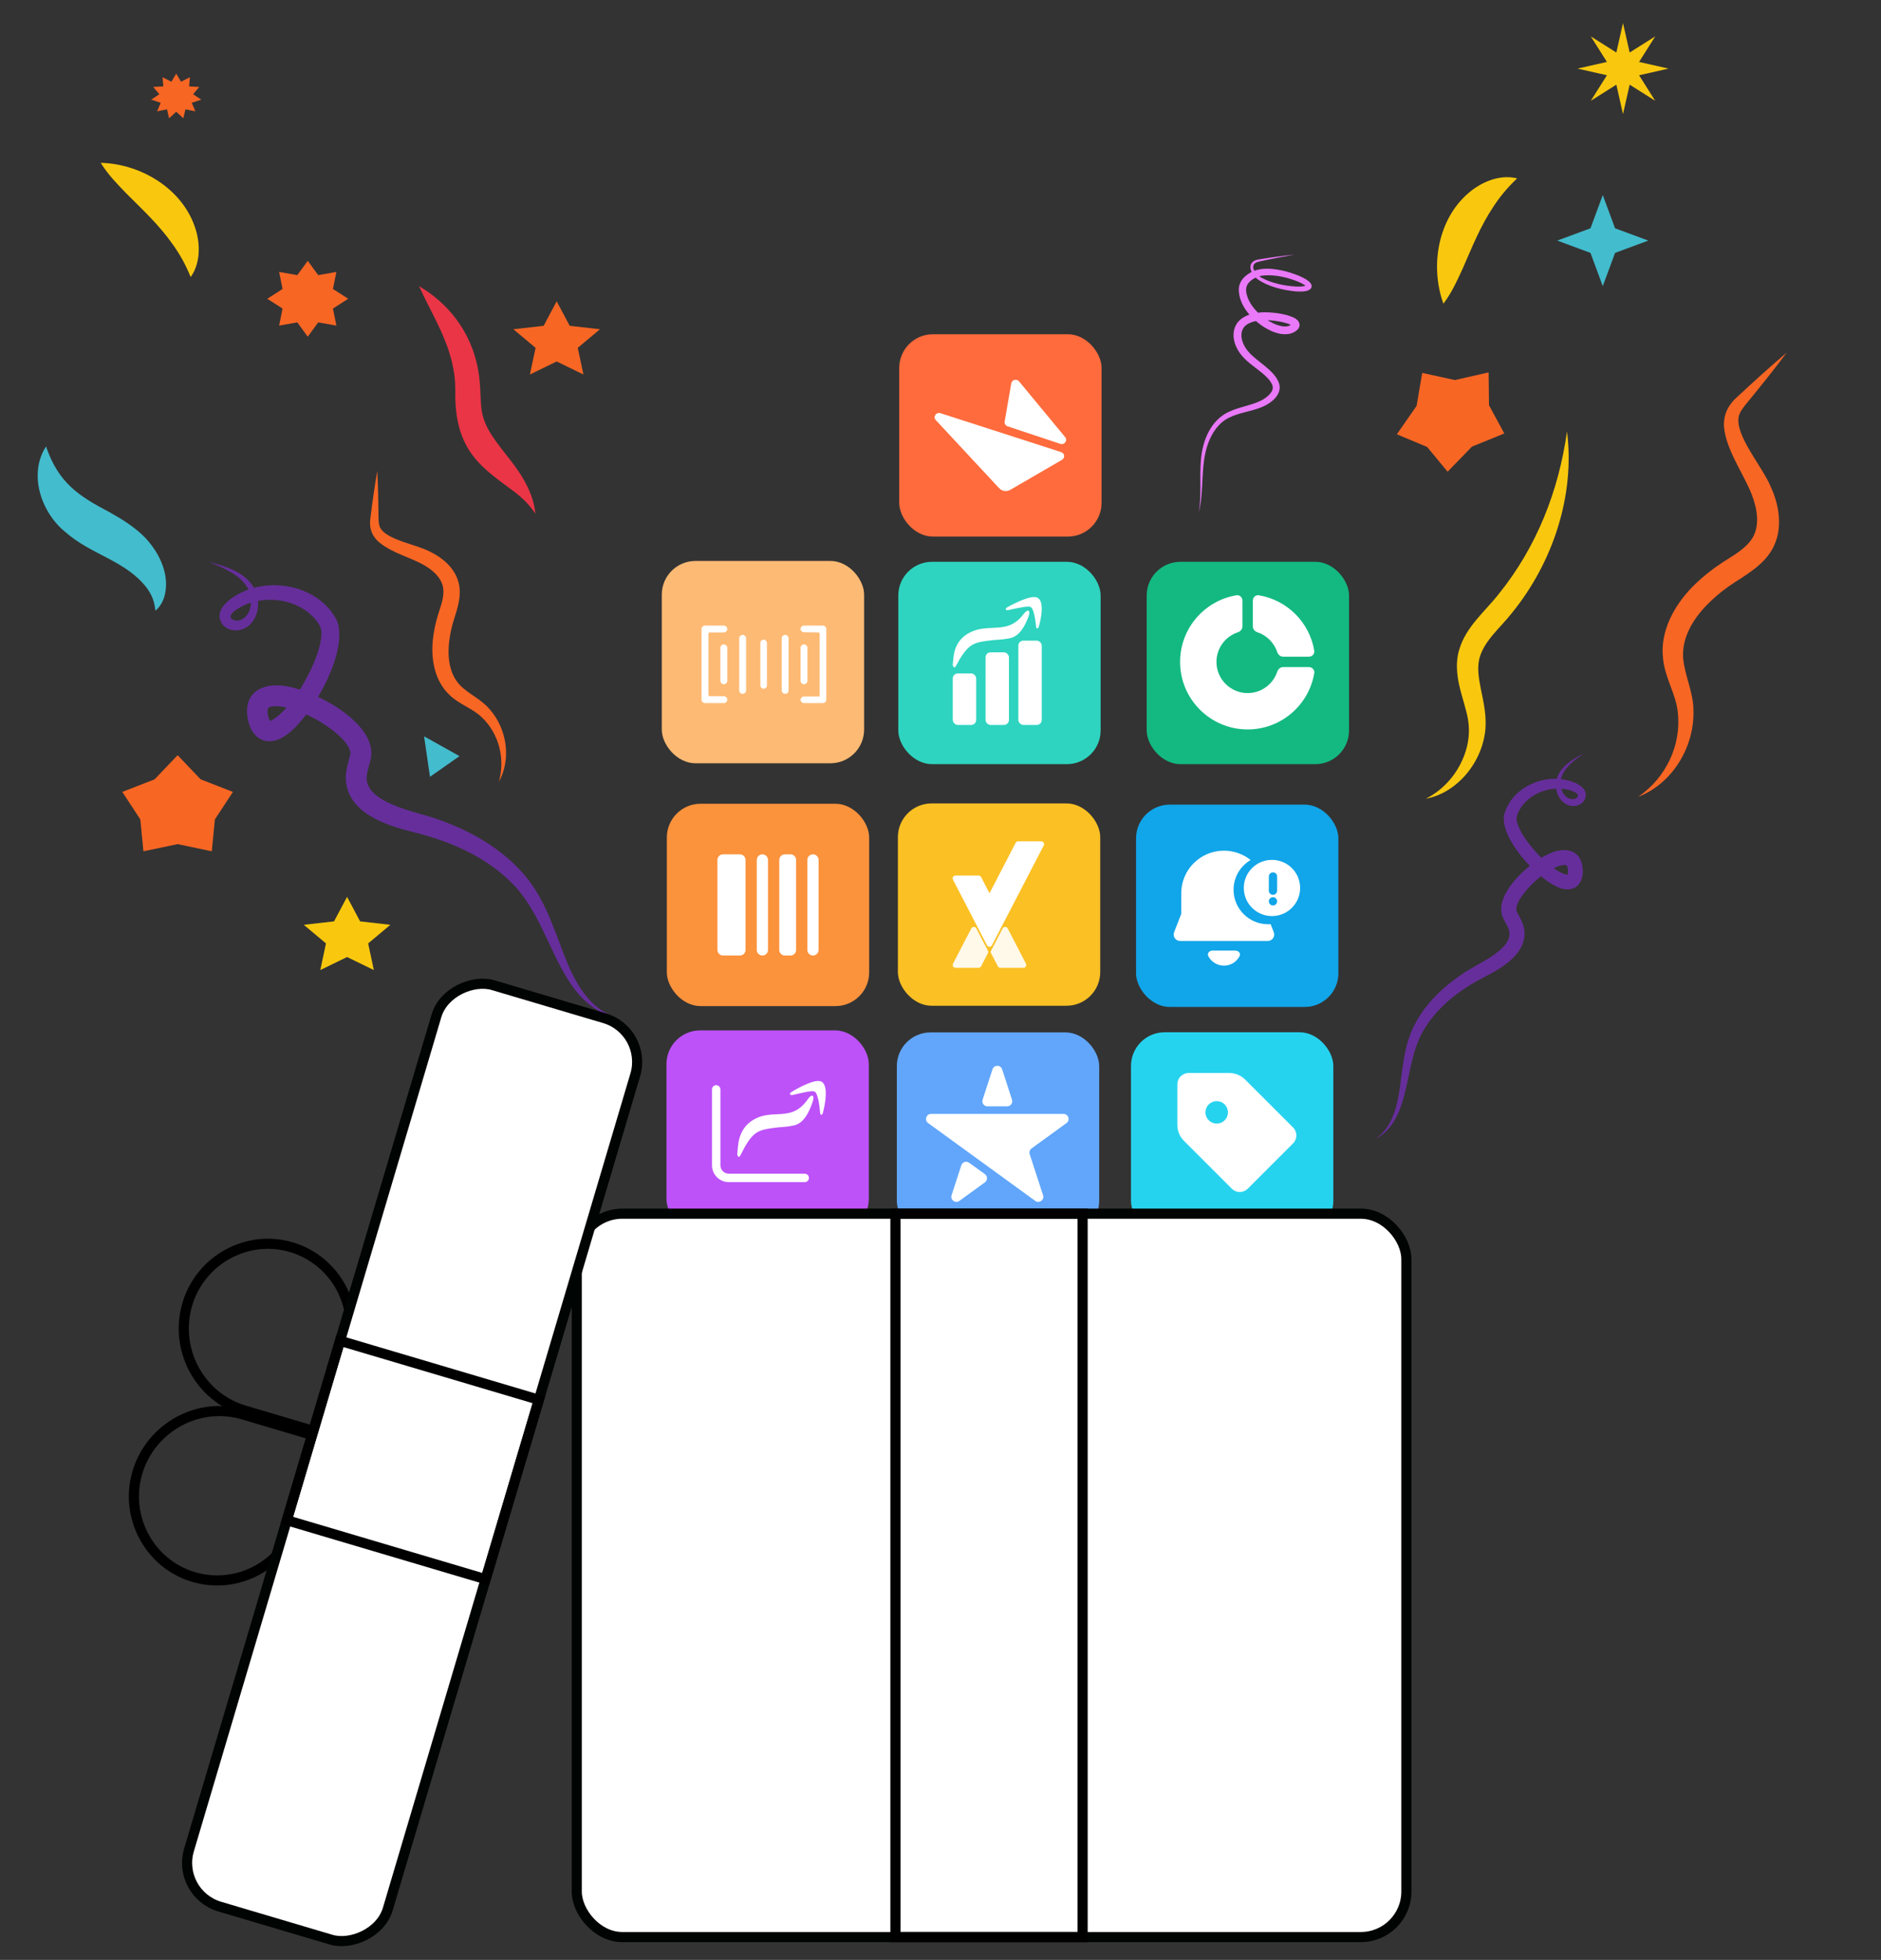 <svg width="429" height="447" viewBox="0 0 429 447" fill="none" xmlns="http://www.w3.org/2000/svg">
<rect x="0" y="0" width="429" height="447" fill="#333333" stroke="none"/>
<path d="M22.967 37.136C32.61 37.373 42.574 43.64 44.929 53.411C45.674 56.67 45.482 60.405 43.483 63.182C42.227 60.091 40.901 57.836 39.39 55.721C36.279 51.305 32.741 48.05 28.857 44.161C26.873 42.105 24.74 39.974 22.967 37.136Z" fill="#F9C80E"/>
<path d="M329.202 69.271C325.918 60.202 328.134 48.641 336.38 42.895C339.145 41.016 342.695 39.838 346.008 40.691C343.586 42.984 341.967 45.039 340.545 47.215C337.563 51.719 335.817 56.198 333.605 61.23C332.412 63.826 331.202 66.588 329.202 69.271Z" fill="#F9C80E"/>
<path d="M10.497 101.825C13.351 110.087 17.733 113.01 25.07 116.867C27.774 118.389 30.875 120.285 33.188 122.723C36.518 126.258 38.952 131.534 37.389 136.376C36.986 137.544 36.298 138.563 35.446 139.301C35.249 137.215 34.588 135.536 33.407 133.996C28.606 127.811 20.768 126.54 14.928 121.356C9.345 116.878 6.425 108.068 10.497 101.825Z" fill="#43BCCD"/>
<path d="M86.046 107.399C86.242 111.008 86.297 114.629 86.33 118.212C86.342 119.076 86.43 119.847 86.732 120.396C88.228 123.151 94.984 124.173 98.01 125.793C100.726 127.069 103.494 129.333 104.46 132.425C105.457 135.41 104.388 138.616 103.497 141.412C102.998 143.024 102.633 144.673 102.445 146.318C102.159 148.753 102.26 151.146 103.107 153.398C103.393 154.088 103.732 154.776 104.178 155.378C104.178 155.378 104.336 155.61 104.336 155.61C104.504 155.815 104.728 156.057 104.887 156.249C106.885 158.301 109.772 159.48 111.662 161.75C115.602 166.17 116.675 173.104 113.775 178.295C115.286 172.974 113.752 167.211 109.823 163.536C108.736 162.503 107.536 161.831 106.2 161.067C105.003 160.378 103.649 159.587 102.596 158.573C102.386 158.348 101.969 157.944 101.775 157.726C99 154.542 98.302 149.976 98.722 145.926C98.921 143.997 99.325 142.118 99.877 140.291C100.596 137.929 101.372 136.148 101.063 133.971C100.571 131.588 98.639 129.976 96.493 128.759C93.434 127.086 89.541 126.124 86.696 123.855C84.831 122.386 84.129 120.454 84.479 118.123C84.931 114.522 85.423 110.971 86.046 107.399Z" fill="#F86624"/>
<path d="M407.49 80.43C404.458 84.495 401.261 88.444 398.076 92.333C397.312 93.275 396.713 94.184 396.545 95.048C395.68 99.361 402.039 106.534 403.843 111C405.621 114.817 406.567 119.744 404.828 123.942C403.218 128.055 399.185 130.547 395.711 132.758C393.725 134.046 391.849 135.493 390.167 137.098C387.67 139.463 385.628 142.131 384.515 145.319C384.204 146.319 383.95 147.365 383.89 148.414C383.89 148.414 383.851 148.807 383.851 148.807C383.848 149.179 383.871 149.64 383.87 149.99C384.177 153.998 386.227 157.862 386.223 162.007C386.493 170.31 381.415 178.744 373.625 181.728C380.036 177.356 383.564 169.769 382.637 162.278C382.394 160.187 381.705 158.385 380.954 156.361C380.283 154.543 379.536 152.474 379.313 150.434C379.288 150.002 379.203 149.193 379.19 148.783C379.063 142.859 382.416 137.313 386.509 133.328C388.458 131.428 390.583 129.768 392.819 128.297C395.717 126.398 398.155 125.177 399.779 122.554C401.392 119.546 400.76 116.072 399.542 112.832C397.751 108.279 394.421 103.743 393.397 98.741C392.708 95.482 393.688 92.77 396.162 90.573C399.886 87.1 403.608 83.718 407.49 80.43Z" fill="#F86624"/>
<path d="M357.387 98.4C359.248 112.987 354.15 128.352 344.822 139.797C342.225 143.158 338.489 146.074 337.399 150.178C336.869 152.503 337.247 154.584 337.733 157.12C338.42 160.393 339.194 163.867 338.659 167.29C337.908 172.331 334.932 177.056 330.748 179.857C329.035 181.014 327.123 181.819 325.183 182.169C328.737 180.377 331.456 177.463 333.13 174.159C334.369 171.703 335.06 169.067 335.019 166.374C334.978 163.545 334.085 161.164 333.32 158.315C332.419 155.153 331.801 151.638 332.769 148.295C334.289 142.943 338.656 139.527 341.866 135.415C350.436 124.77 355.478 112.039 357.387 98.4Z" fill="#F9C80E"/>
<path d="M295.231 58.082C292.535 58.543 289.842 59.059 287.179 59.659C286.855 59.735 286.549 59.827 286.314 59.982C284.938 60.96 286.743 62.889 287.813 63.4C290.163 64.623 292.877 65.182 295.516 65.347C296.314 65.368 297.104 65.391 297.81 65.151C297.863 65.13 297.908 65.107 297.936 65.088C297.966 65.07 297.977 65.054 297.965 65.064C297.956 65.074 297.92 65.127 297.909 65.175C297.894 65.225 297.895 65.275 297.899 65.303C297.911 65.363 297.915 65.35 297.896 65.328C297.416 64.829 296.654 64.507 295.999 64.218C293.616 63.259 290.881 62.618 288.326 62.82C287.084 62.912 285.988 63.381 285.095 64.176C284.198 64.975 284.042 65.945 284.32 67.088C285.023 69.987 287.779 72.514 290.484 73.793C291.72 74.335 293.455 74.889 294.558 73.973C294.584 73.949 294.6 73.929 294.598 73.93C294.599 73.929 294.594 73.935 294.589 73.947C294.544 74.036 294.555 74.191 294.61 74.269C294.318 74.012 293.903 73.877 293.492 73.737C292.281 73.36 290.942 73.162 289.663 73.056C288.679 72.979 287.758 72.972 286.818 73.146C285.954 73.29 285.015 73.563 284.342 74.047C282.866 75.047 282.902 76.935 283.587 78.431C284.072 79.558 284.897 80.504 285.834 81.318C287.765 83.064 290.836 84.847 291.716 87.431C292.495 89.907 290.034 91.887 287.966 92.766C285.419 93.867 282.627 94.077 280.223 95.3C277.894 96.477 276.376 98.757 275.531 101.153C273.693 106.2 274.707 111.76 273.406 116.923C274.079 112.936 273.537 108.903 273.893 104.886C274.245 100.484 276.155 95.626 280.593 93.778C283.049 92.684 285.9 92.388 288.182 91.042C289.224 90.386 290.654 89.186 290.196 87.874C289.611 86.306 287.708 84.957 286.328 83.871C284.612 82.572 282.823 81.128 281.959 79.11C280.915 76.876 281.079 74.133 283.258 72.609C284.562 71.699 286.057 71.396 287.595 71.242C289.814 71.119 293.163 71.502 295.155 72.483C296.104 72.937 296.801 73.932 296.129 74.921C295.658 75.551 295.065 75.852 294.347 76.075C292.042 76.659 289.654 75.515 287.814 74.291C285.136 72.421 282.698 69.616 282.532 66.278C282.427 64.133 284.052 62.599 285.941 61.809C288.044 60.977 290.38 61.271 292.491 61.709C293.839 61.971 300.37 63.861 298.949 65.821C298.212 66.652 296.476 66.508 295.452 66.452C292.596 66.174 289.334 65.398 286.945 63.778C285.661 62.882 284.24 60.608 286.008 59.509C286.356 59.31 286.725 59.232 287.069 59.169C289.779 58.713 292.495 58.343 295.231 58.082Z" fill="#E979F9"/>
<path d="M98.063 177.168L96.724 167.938L104.8 172.45L98.063 177.168Z" fill="#43BCCD"/>
<path d="M95.57 65.255C101.632 68.819 107.55 75.166 109.14 84.884C109.563 87.229 109.542 90.275 109.719 92.42C109.885 94.505 110.411 96.132 111.313 97.845C113.483 101.811 116.921 105.039 119.333 109.2C120.655 111.464 121.845 114.204 122.106 117.173C120.698 115.038 119.155 113.601 117.516 112.308C110.151 106.797 103.51 103.007 103.849 88.96C103.831 87.743 103.778 86.691 103.629 85.542C102.619 77.85 98.525 71.804 95.57 65.255Z" fill="#EA3546"/>
<path d="M361.288 171.794C359.249 173.243 357.039 174.762 356.146 177.165C355.442 179.068 356.354 182.193 358.664 182.278C359.183 182.274 360.125 181.829 359.839 181.222C359.592 180.837 358.998 180.527 358.473 180.368C356.449 179.644 354.196 179.708 352.16 180.351C349.366 181.215 346.816 183.309 345.966 186.123C345.706 187.106 346.146 188.082 346.572 189.059C348.23 192.571 353.439 198.392 357.196 199.478C357.427 199.53 357.603 199.515 357.602 199.506C357.605 199.504 357.566 199.516 357.533 199.541C357.501 199.565 357.485 199.586 357.494 199.574C357.606 199.326 357.651 198.625 357.593 198.264C357.555 197.899 357.477 197.546 357.277 197.372C357.031 197.238 356.664 197.258 356.292 197.322C355.745 197.418 355.111 197.652 354.492 197.945C351.96 199.183 349.57 201.23 347.784 203.432C346.881 204.623 345.817 206.053 345.825 207.523C345.832 207.727 345.927 207.883 346.006 208.06C346.474 208.999 347.39 210.476 347.583 211.732C348.545 217.233 342.81 220.642 338.672 222.755C333.277 225.528 328.201 229.264 324.98 234.471C321.639 239.739 321.543 246.525 319.515 252.308C318.48 255.327 316.616 258.327 313.677 259.756C314.977 258.864 316.056 257.685 316.835 256.326C319.173 252.153 319.242 247.351 319.999 242.665C320.459 239.447 321.261 236.141 322.868 233.258C325.248 228.87 328.912 225.304 332.99 222.498C335.519 220.665 338.557 219.383 341.028 217.549C343.003 216.06 345.07 214.08 343.963 211.61C343.722 211.047 343.31 210.395 342.9 209.565C340.187 204.268 348.675 196.818 353.025 194.837C356.403 193.149 360.477 193.396 360.948 197.941C361.36 201.909 358.677 203.964 355.036 202.216C350.392 200.097 342.334 191.436 343.005 186.047C344.371 180.179 351.013 176.785 356.692 177.79C358.847 178.148 362.739 179.542 361.408 182.417C360.528 183.901 358.575 184.188 357.157 183.396C355.103 182.204 354.453 179.577 355.103 177.437C356.065 174.646 358.836 173.065 361.288 171.794Z" fill="#662E9B"/>
<path d="M47.654 128.182C50.868 129.49 54.335 130.839 56.307 133.801C57.862 136.147 57.625 140.658 54.531 141.507C53.83 141.667 52.416 141.365 52.609 140.455C52.82 139.856 53.525 139.249 54.182 138.867C56.685 137.245 59.749 136.616 62.704 136.836C66.751 137.115 70.861 139.132 72.904 142.662C73.569 143.907 73.284 145.365 73.02 146.82C71.898 152.09 66.714 161.609 61.985 164.27C61.69 164.414 61.448 164.449 61.446 164.438C61.441 164.436 61.498 164.44 61.55 164.462C61.601 164.485 61.63 164.509 61.613 164.494C61.383 164.196 61.099 163.264 61.063 162.757C60.998 162.252 60.992 161.751 61.207 161.452C61.496 161.193 61.997 161.104 62.52 161.071C63.29 161.027 64.22 161.141 65.15 161.34C68.964 162.206 72.842 164.211 75.955 166.617C77.553 167.938 79.445 169.532 79.902 171.519C79.957 171.797 79.878 172.039 79.829 172.302C79.494 173.719 78.727 176.005 78.867 177.763C79.317 185.498 88.147 188.278 94.407 189.817C102.576 191.846 110.62 195.276 116.626 201.285C122.814 207.337 125.102 216.472 129.681 223.637C132.039 227.384 135.51 230.844 139.934 231.838C137.894 231.048 136.063 229.799 134.578 228.212C130.093 223.319 128.473 216.855 125.96 210.767C124.315 206.568 122.18 202.357 119.093 198.974C114.483 193.806 108.4 190.155 102 187.662C98.001 185.99 93.49 185.226 89.569 183.534C86.429 182.152 83.007 180.134 83.717 176.446C83.863 175.61 84.212 174.598 84.501 173.347C86.482 165.33 72.647 157.968 66.142 156.675C61.043 155.47 55.619 157.1 56.429 163.388C57.134 168.879 61.412 170.8 65.774 167.282C71.371 162.942 79.499 148.682 76.879 141.616C73.169 134.126 63.118 131.655 55.768 134.818C52.971 135.988 48.158 139.108 50.87 142.568C52.531 144.292 55.259 144.059 56.923 142.538C59.317 140.275 59.361 136.52 57.801 133.837C55.614 130.373 51.369 129.119 47.654 128.182Z" fill="#662E9B"/>
<path d="M40.507 172.239L45.763 177.748L53.125 180.61L49.011 186.877L48.305 194.154L40.507 192.519L32.708 194.154L32.002 186.877L27.888 180.61L35.25 177.748L40.507 172.239Z" fill="#F86624"/>
<path d="M70.188 59.486L72.569 62.751L76.715 62.021L75.936 65.908L79.418 68.14L75.936 70.371L76.715 74.258L72.569 73.528L70.188 76.793L67.808 73.528L63.662 74.258L64.441 70.371L60.958 68.14L64.441 65.908L63.662 62.021L67.808 62.751L70.188 59.486Z" fill="#F86624"/>
<path d="M40.191 16.798L41.286 18.633L43.31 17.622L43.13 19.699L45.438 19.833L44.04 21.492L45.901 22.729L43.728 23.444L44.551 25.39L42.293 24.934L41.816 26.972L40.191 25.489L38.566 26.972L38.089 24.934L35.831 25.39L36.654 23.444L34.481 22.729L36.343 21.492L34.944 19.833L37.253 19.699L37.072 17.622L39.096 18.633L40.191 16.798Z" fill="#F86624"/>
<path d="M324.365 85.052L331.803 86.68L339.507 84.936L339.6 92.431L343.085 98.859L335.704 101.865L330.154 107.582L325.499 101.943L318.584 99.048L323.087 92.558L324.365 85.052Z" fill="#F86624"/>
<path d="M79.157 204.544L82.129 210.137L89.032 210.922L83.966 215.163L85.26 221.241L79.157 218.269L73.053 221.241L74.347 215.163L69.281 210.922L76.184 210.137L79.157 204.544Z" fill="#F9C80E"/>
<path d="M126.96 68.716L129.932 74.31L136.835 75.094L131.769 79.335L133.063 85.413L126.96 82.441L120.857 85.413L122.151 79.335L117.085 75.094L123.988 74.31L126.96 68.716Z" fill="#F86624"/>
<path d="M370.159 5.261L371.677 11.98L377.502 8.302L373.824 14.127L380.543 15.645L373.824 17.162L377.502 22.987L371.677 19.309L370.159 26.028L368.641 19.309L362.817 22.987L366.495 17.162L359.776 15.645L366.495 14.127L362.817 8.302L368.641 11.98L370.159 5.261Z" fill="#F9C80E"/>
<path d="M365.544 44.488L368.349 52.067L375.928 54.872L368.349 57.676L365.544 65.255L362.74 57.676L355.161 54.872L362.74 52.067L365.544 44.488Z" fill="#43BCCD"/>
<rect x="152" y="235" width="46.149" height="46.149" rx="7.692" fill="#BD52F9"/>
<path fill-rule="evenodd" clip-rule="evenodd" d="M180.509 249.056C182.284 247.957 185.981 245.985 187.343 246.684C189.021 247.558 188.194 251.953 187.659 253.85C187.513 254.375 187.1 254.4 187.051 253.85C186.93 252.302 186.565 249.356 185.787 248.956C185.269 248.691 183.32 249.143 181.75 249.508L181.749 249.508L181.748 249.509L181.748 249.509C181.399 249.59 181.069 249.667 180.777 249.73C180.144 249.88 179.926 249.406 180.509 249.056ZM168.225 262.358L168.225 262.357L168.225 262.356C168.376 260.396 168.646 256.898 172.46 255.049C174.062 254.274 175.633 254.2 177.158 254.129C179.66 254.011 182.039 253.9 184.23 250.704C185.154 249.356 185.908 249.73 185.3 251.428C184.571 253.476 183.403 256.223 180.996 256.697C179.673 256.955 179.063 256.999 178.358 257.049L178.358 257.049L178.358 257.049C177.768 257.092 177.111 257.139 175.913 257.321C172.703 257.796 171.438 258.27 168.86 263.514C168.544 264.238 168.106 263.614 168.155 263.114C168.183 262.903 168.203 262.647 168.225 262.358ZM164.306 248.46C164.306 247.929 163.876 247.499 163.345 247.499C162.814 247.499 162.383 247.929 162.383 248.46V265.766C162.383 267.89 164.105 269.612 166.229 269.612H183.535C184.066 269.612 184.497 269.181 184.497 268.65C184.497 268.119 184.066 267.689 183.535 267.689H166.229C165.167 267.689 164.306 266.828 164.306 265.766V248.46Z" fill="white"/>
<rect x="152.085" y="183.313" width="46.149" height="46.149" rx="7.692" fill="#FB923C"/>
<path d="M164.904 194.85C164.196 194.85 163.622 195.424 163.622 196.132V216.643C163.622 217.351 164.196 217.925 164.904 217.925H168.75C169.458 217.925 170.032 217.351 170.032 216.643V196.132C170.032 195.424 169.458 194.85 168.75 194.85H164.904Z" fill="white"/>
<path d="M173.878 194.85C173.17 194.85 172.596 195.424 172.596 196.132V216.643C172.596 217.351 173.17 217.925 173.878 217.925C174.586 217.925 175.16 217.351 175.16 216.643V196.132C175.16 195.424 174.586 194.85 173.878 194.85Z" fill="white"/>
<path d="M184.133 196.132C184.133 195.424 184.707 194.85 185.415 194.85C186.123 194.85 186.697 195.424 186.697 196.132V216.643C186.697 217.351 186.123 217.925 185.415 217.925C184.707 217.925 184.133 217.351 184.133 216.643V196.132Z" fill="white"/>
<path d="M179.005 194.85C178.297 194.85 177.723 195.424 177.723 196.132V216.643C177.723 217.351 178.297 217.925 179.005 217.925H180.287C180.995 217.925 181.569 217.351 181.569 216.643V196.132C181.569 195.424 180.995 194.85 180.287 194.85H179.005Z" fill="white"/>
<rect x="150.931" y="127.933" width="46.149" height="46.149" rx="7.692" fill="#FDBA74"/>
<path d="M165.09 144.128C165.451 144.128 165.744 143.835 165.744 143.474V143.451C165.744 143.09 165.451 142.797 165.09 142.797H160.767C160.406 142.797 160.113 143.09 160.113 143.451V159.582C160.113 159.943 160.406 160.236 160.767 160.236H165.09C165.451 160.236 165.744 159.943 165.744 159.582V159.559C165.744 159.198 165.451 158.905 165.09 158.905H161.858C161.63 158.905 161.445 158.72 161.445 158.491V144.542C161.445 144.314 161.63 144.128 161.858 144.128L165.09 144.128Z" fill="white" stroke="white" stroke-width="0.241"/>
<path d="M188.334 143.451C188.334 143.09 188.041 142.797 187.68 142.797H183.34C182.988 142.797 182.703 143.082 182.703 143.434C182.703 143.783 182.983 144.067 183.331 144.072L186.659 144.121C186.885 144.124 187.067 144.308 187.067 144.535V158.925C187.067 158.937 187.062 158.948 187.054 158.956C187.046 158.964 187.034 158.969 187.023 158.969H183.337C182.987 158.969 182.703 159.253 182.703 159.603C182.703 159.953 182.987 160.236 183.337 160.236H187.68C188.041 160.236 188.334 159.943 188.334 159.582V143.451Z" fill="white" stroke="white" stroke-width="0.241"/>
<path d="M169.39 144.919H169.367C169.006 144.919 168.713 145.212 168.713 145.574V157.469C168.713 157.83 169.006 158.123 169.367 158.123H169.39C169.751 158.123 170.044 157.83 170.044 157.469V145.574C170.044 145.212 169.751 144.919 169.39 144.919Z" fill="white" stroke="white" stroke-width="0.241"/>
<path d="M179.08 144.919H179.057C178.696 144.919 178.403 145.212 178.403 145.574V157.469C178.403 157.83 178.696 158.123 179.057 158.123H179.08C179.442 158.123 179.735 157.83 179.735 157.469V145.574C179.735 145.212 179.442 144.919 179.08 144.919Z" fill="white" stroke="white" stroke-width="0.241"/>
<path d="M174.793 146.637C174.793 146.287 174.509 146.004 174.16 146.004C173.81 146.004 173.526 146.287 173.526 146.637V156.328C173.526 156.678 173.81 156.961 174.16 156.961C174.509 156.961 174.793 156.678 174.793 156.328L174.793 146.637Z" fill="white" stroke="white" stroke-width="0.241"/>
<path d="M184.034 147.749C184.034 147.388 183.741 147.095 183.38 147.095H183.357C182.996 147.095 182.703 147.388 182.703 147.749V155.28C182.703 155.642 182.996 155.935 183.357 155.935H183.38C183.741 155.935 184.034 155.642 184.034 155.28V147.749Z" fill="white" stroke="white" stroke-width="0.241"/>
<path d="M165.744 147.749C165.744 147.388 165.451 147.095 165.09 147.095H165.067C164.706 147.095 164.413 147.388 164.413 147.749V155.282C164.413 155.644 164.707 155.938 165.069 155.937L165.092 155.936C165.453 155.935 165.744 155.643 165.744 155.282V147.749Z" fill="white" stroke="white" stroke-width="0.241"/>
<rect x="259.099" y="183.511" width="46.149" height="46.149" rx="7.692" fill="#11A5E9"/>
<path fill-rule="evenodd" clip-rule="evenodd" d="M281.772 216.8C282.483 216.8 283.037 217.445 282.709 218.075C282.477 218.52 282.162 218.922 281.775 219.256C281.046 219.886 280.113 220.233 279.147 220.233C278.182 220.233 277.249 219.886 276.519 219.256C276.133 218.922 275.818 218.52 275.586 218.075C275.257 217.445 275.811 216.8 276.523 216.8H281.772ZM279.147 194.012C281.368 194.012 283.512 194.769 285.233 196.141C282.903 197.508 281.34 200.036 281.34 202.927C281.34 207.272 284.869 210.794 289.222 210.794C289.416 210.794 289.608 210.787 289.799 210.773L290.513 212.611C290.557 212.724 290.587 212.841 290.602 212.961L290.613 213.14C290.613 213.503 290.479 213.853 290.235 214.122C289.991 214.392 289.656 214.561 289.295 214.598L289.146 214.605H269.145C268.919 214.605 268.696 214.553 268.494 214.453C268.291 214.353 268.114 214.208 267.977 214.028C267.84 213.849 267.747 213.64 267.704 213.419C267.661 213.197 267.67 212.969 267.73 212.751L267.778 212.61L269.401 208.441V203.739C269.401 202.461 269.653 201.196 270.143 200.016C270.632 198.836 271.35 197.764 272.255 196.861C273.16 195.957 274.235 195.241 275.417 194.752C276.6 194.263 277.867 194.012 279.147 194.012ZM296.52 202.52C296.52 206.059 293.645 208.929 290.098 208.929C286.551 208.929 283.675 206.059 283.675 202.52C283.675 198.98 286.551 196.11 290.098 196.11C293.645 196.11 296.52 198.98 296.52 202.52ZM289.661 199.235C289.838 199.058 290.079 198.959 290.33 198.959C290.58 198.959 290.821 199.058 290.998 199.235C291.175 199.412 291.275 199.652 291.275 199.902V203.138C291.275 203.388 291.175 203.628 290.998 203.805C290.821 203.982 290.58 204.081 290.33 204.081C290.079 204.081 289.838 203.982 289.661 203.805C289.484 203.628 289.384 203.388 289.384 203.138V199.902C289.384 199.652 289.484 199.412 289.661 199.235ZM289.661 204.897C289.838 204.72 290.079 204.62 290.33 204.62C290.58 204.62 290.821 204.72 290.998 204.897C291.175 205.074 291.275 205.314 291.275 205.564C291.275 205.814 291.175 206.054 290.998 206.231C290.821 206.408 290.58 206.508 290.33 206.508C290.079 206.508 289.838 206.408 289.661 206.231C289.484 206.054 289.384 205.814 289.384 205.564C289.384 205.314 289.484 205.074 289.661 204.897Z" fill="white"/>
<rect x="204.873" y="128.131" width="46.149" height="46.149" rx="7.692" fill="#2ED4BF"/>
<rect x="217.296" y="153.589" width="5.341" height="11.751" rx="1.139" fill="white"/>
<rect x="224.774" y="148.781" width="5.341" height="16.558" rx="1.139" fill="white"/>
<rect x="232.252" y="146.111" width="5.341" height="19.229" rx="1.139" fill="white"/>
<path d="M236.59 136.311C235.221 135.664 231.505 137.49 229.72 138.507C229.133 138.831 229.353 139.27 229.989 139.132C230.283 139.073 230.615 139.002 230.967 138.926C232.546 138.588 234.505 138.169 235.025 138.415C235.808 138.785 236.174 141.513 236.297 142.947C236.346 143.455 236.761 143.432 236.908 142.947C237.446 141.19 238.277 137.12 236.59 136.311Z" fill="white"/>
<path d="M217.371 150.823C217.348 151.091 217.329 151.328 217.3 151.525C217.252 151.987 217.692 152.565 218.009 151.895C220.601 147.039 221.872 146.6 225.099 146.161C226.304 145.992 226.964 145.948 227.558 145.909C228.266 145.862 228.88 145.821 230.209 145.583C232.629 145.143 233.803 142.6 234.536 140.704C235.148 139.132 234.39 138.785 233.461 140.033C231.258 142.993 228.867 143.096 226.351 143.204C224.818 143.27 223.239 143.339 221.628 144.057C217.794 145.769 217.523 149.008 217.371 150.823Z" fill="white"/>
<rect x="261.527" y="128.131" width="46.149" height="46.149" rx="7.692" fill="#13B981"/>
<path d="M283.365 142.862C283.365 143.488 282.907 144.011 282.313 144.208C279.482 145.145 277.439 147.813 277.439 150.959C277.439 154.886 280.623 158.069 284.55 158.069C287.695 158.069 290.363 156.027 291.301 153.196C291.498 152.602 292.02 152.144 292.646 152.144H298.527C299.274 152.144 299.867 152.781 299.744 153.517C298.525 160.808 292.187 166.364 284.55 166.364C276.041 166.364 269.144 159.467 269.144 150.959C269.144 143.322 274.701 136.983 281.992 135.765C282.728 135.642 283.365 136.235 283.365 136.981V142.862Z" fill="white"/>
<path d="M285.735 142.862C285.735 143.488 286.192 144.011 286.787 144.208C288.914 144.912 290.596 146.594 291.301 148.722C291.498 149.316 292.02 149.774 292.646 149.774H298.527C299.274 149.774 299.867 149.137 299.744 148.401C298.665 141.942 293.567 136.844 287.108 135.765C286.372 135.642 285.735 136.235 285.735 136.981V142.862Z" fill="white"/>
<rect x="204.78" y="183.234" width="46.149" height="46.149" rx="7.692" fill="#FBC024"/>
<g clip-path="url(#clip0_2132_7060)">
<path d="M225.095 215.583L217.352 200.63C217.129 200.201 217.441 199.688 217.924 199.688H223.188C223.428 199.688 223.649 199.822 223.762 200.036L225.675 203.736L231.636 192.235C231.747 192.021 231.968 191.887 232.208 191.887H237.472C237.955 191.887 238.267 192.4 238.044 192.828L226.238 215.583C225.998 216.046 225.333 216.046 225.093 215.583H225.095Z" fill="white"/>
<path opacity="0.9" d="M223.187 220.73H217.927C217.442 220.73 217.131 220.217 217.354 219.787L221.527 211.743C221.769 211.277 222.434 211.277 222.674 211.743L225.304 216.815C225.402 217.001 225.402 217.224 225.304 217.41L223.761 220.382C223.65 220.596 223.427 220.73 223.187 220.73Z" fill="white"/>
<path opacity="0.9" d="M227.579 220.379L226.04 217.412C225.943 217.223 225.943 217.003 226.04 216.814L228.668 211.747C228.911 211.279 229.577 211.279 229.82 211.747L233.987 219.784C234.21 220.217 233.898 220.732 233.411 220.732H228.157C227.915 220.732 227.692 220.598 227.582 220.382L227.579 220.379Z" fill="white"/>
</g>
<rect x="205.085" y="76.231" width="46.149" height="46.149" rx="7.692" fill="#FF6B3C"/>
<path d="M230.636 87.429L229.133 96.15C229.052 96.62 229.334 97.077 229.799 97.231L241.819 101.229C242.772 101.546 243.562 100.461 242.932 99.699L232.415 86.981C231.871 86.323 230.779 86.598 230.636 87.429Z" fill="white"/>
<path d="M214.491 94.234L242.016 103.111C242.832 103.374 242.953 104.441 242.215 104.869L230.416 111.719C229.589 112.198 228.528 112.044 227.883 111.352L213.425 95.81C212.733 95.066 213.511 93.918 214.491 94.234Z" fill="white"/>
<rect x="204.543" y="235.46" width="46.149" height="46.149" rx="7.692" fill="#61A6FB"/>
<path d="M228.555 243.874C228.209 242.811 226.706 242.811 226.36 243.874L224.106 250.812C223.864 251.558 224.419 252.323 225.203 252.323H229.712C230.496 252.323 231.051 251.558 230.809 250.812L228.555 243.874Z" fill="white"/>
<path d="M212.355 254.049C211.237 254.049 210.772 255.48 211.677 256.137C219.822 262.055 227.968 267.973 236.113 273.891C237.018 274.548 238.234 273.664 237.889 272.601L234.842 263.223C234.687 262.747 234.856 262.226 235.261 261.933L243.238 256.137C244.143 255.48 243.678 254.049 242.56 254.049H212.355Z" fill="white"/>
<path d="M224.631 269.656C225.266 269.194 225.264 268.247 224.628 267.787L221.021 265.182C220.387 264.724 219.49 265.017 219.249 265.761L217.026 272.601C216.681 273.664 217.897 274.548 218.802 273.891L224.631 269.656Z" fill="white"/>
<rect x="257.944" y="235.429" width="46.149" height="46.149" rx="7.692" fill="#26D3EF"/>
<path fill-rule="evenodd" clip-rule="evenodd" d="M268.52 247.287V256.565C268.52 257.925 269.061 259.229 270.022 260.191L280.943 271.112C281.945 272.114 283.568 272.114 284.569 271.112L294.91 260.772C295.911 259.771 295.911 258.147 294.91 257.146L283.988 246.225C283.027 245.263 281.723 244.723 280.363 244.723H271.084C269.668 244.723 268.52 245.871 268.52 247.287ZM277.494 256.26C278.91 256.26 280.058 255.112 280.058 253.696C280.058 252.28 278.91 251.132 277.494 251.132C276.078 251.132 274.93 252.28 274.93 253.696C274.93 255.112 276.078 256.26 277.494 256.26Z" fill="white"/>
<rect x="131.539" y="276.804" width="189.213" height="164.984" rx="10.384" fill="white" stroke="#000402" stroke-width="2.307"/>
<rect x="204.225" y="276.804" width="42.688" height="164.984" stroke="black" stroke-width="2.307"/>
<path d="M66.436 284.444C56.369 281.458 45.718 287.349 42.724 297.441C39.678 307.71 45.494 318.647 55.74 321.686L73.668 327.004L79.273 308.109C82.263 298.029 76.516 287.434 66.436 284.444Z" stroke="black" stroke-width="2.307"/>
<path d="M44.124 359.659C34.057 356.672 28.342 345.926 31.335 335.834C34.382 325.565 45.22 319.569 55.466 322.608L73.394 327.926L67.789 346.822C64.799 356.902 54.204 362.649 44.124 359.659Z" stroke="black" stroke-width="2.307"/>
<rect x="40.148" y="431.888" width="219.21" height="47.303" rx="10.384" transform="rotate(-73.477 40.148 431.888)" fill="white" stroke="#000402" stroke-width="2.307"/>
<rect x="65.413" y="346.719" width="42.688" height="47.303" transform="rotate(-73.477 65.413 346.719)" stroke="black" stroke-width="2.307"/>
<defs>
<clipPath id="clip0_2132_7060">
<rect width="20.841" height="28.843" fill="white" transform="translate(217.279 191.887)"/>
</clipPath>
</defs>
</svg>
